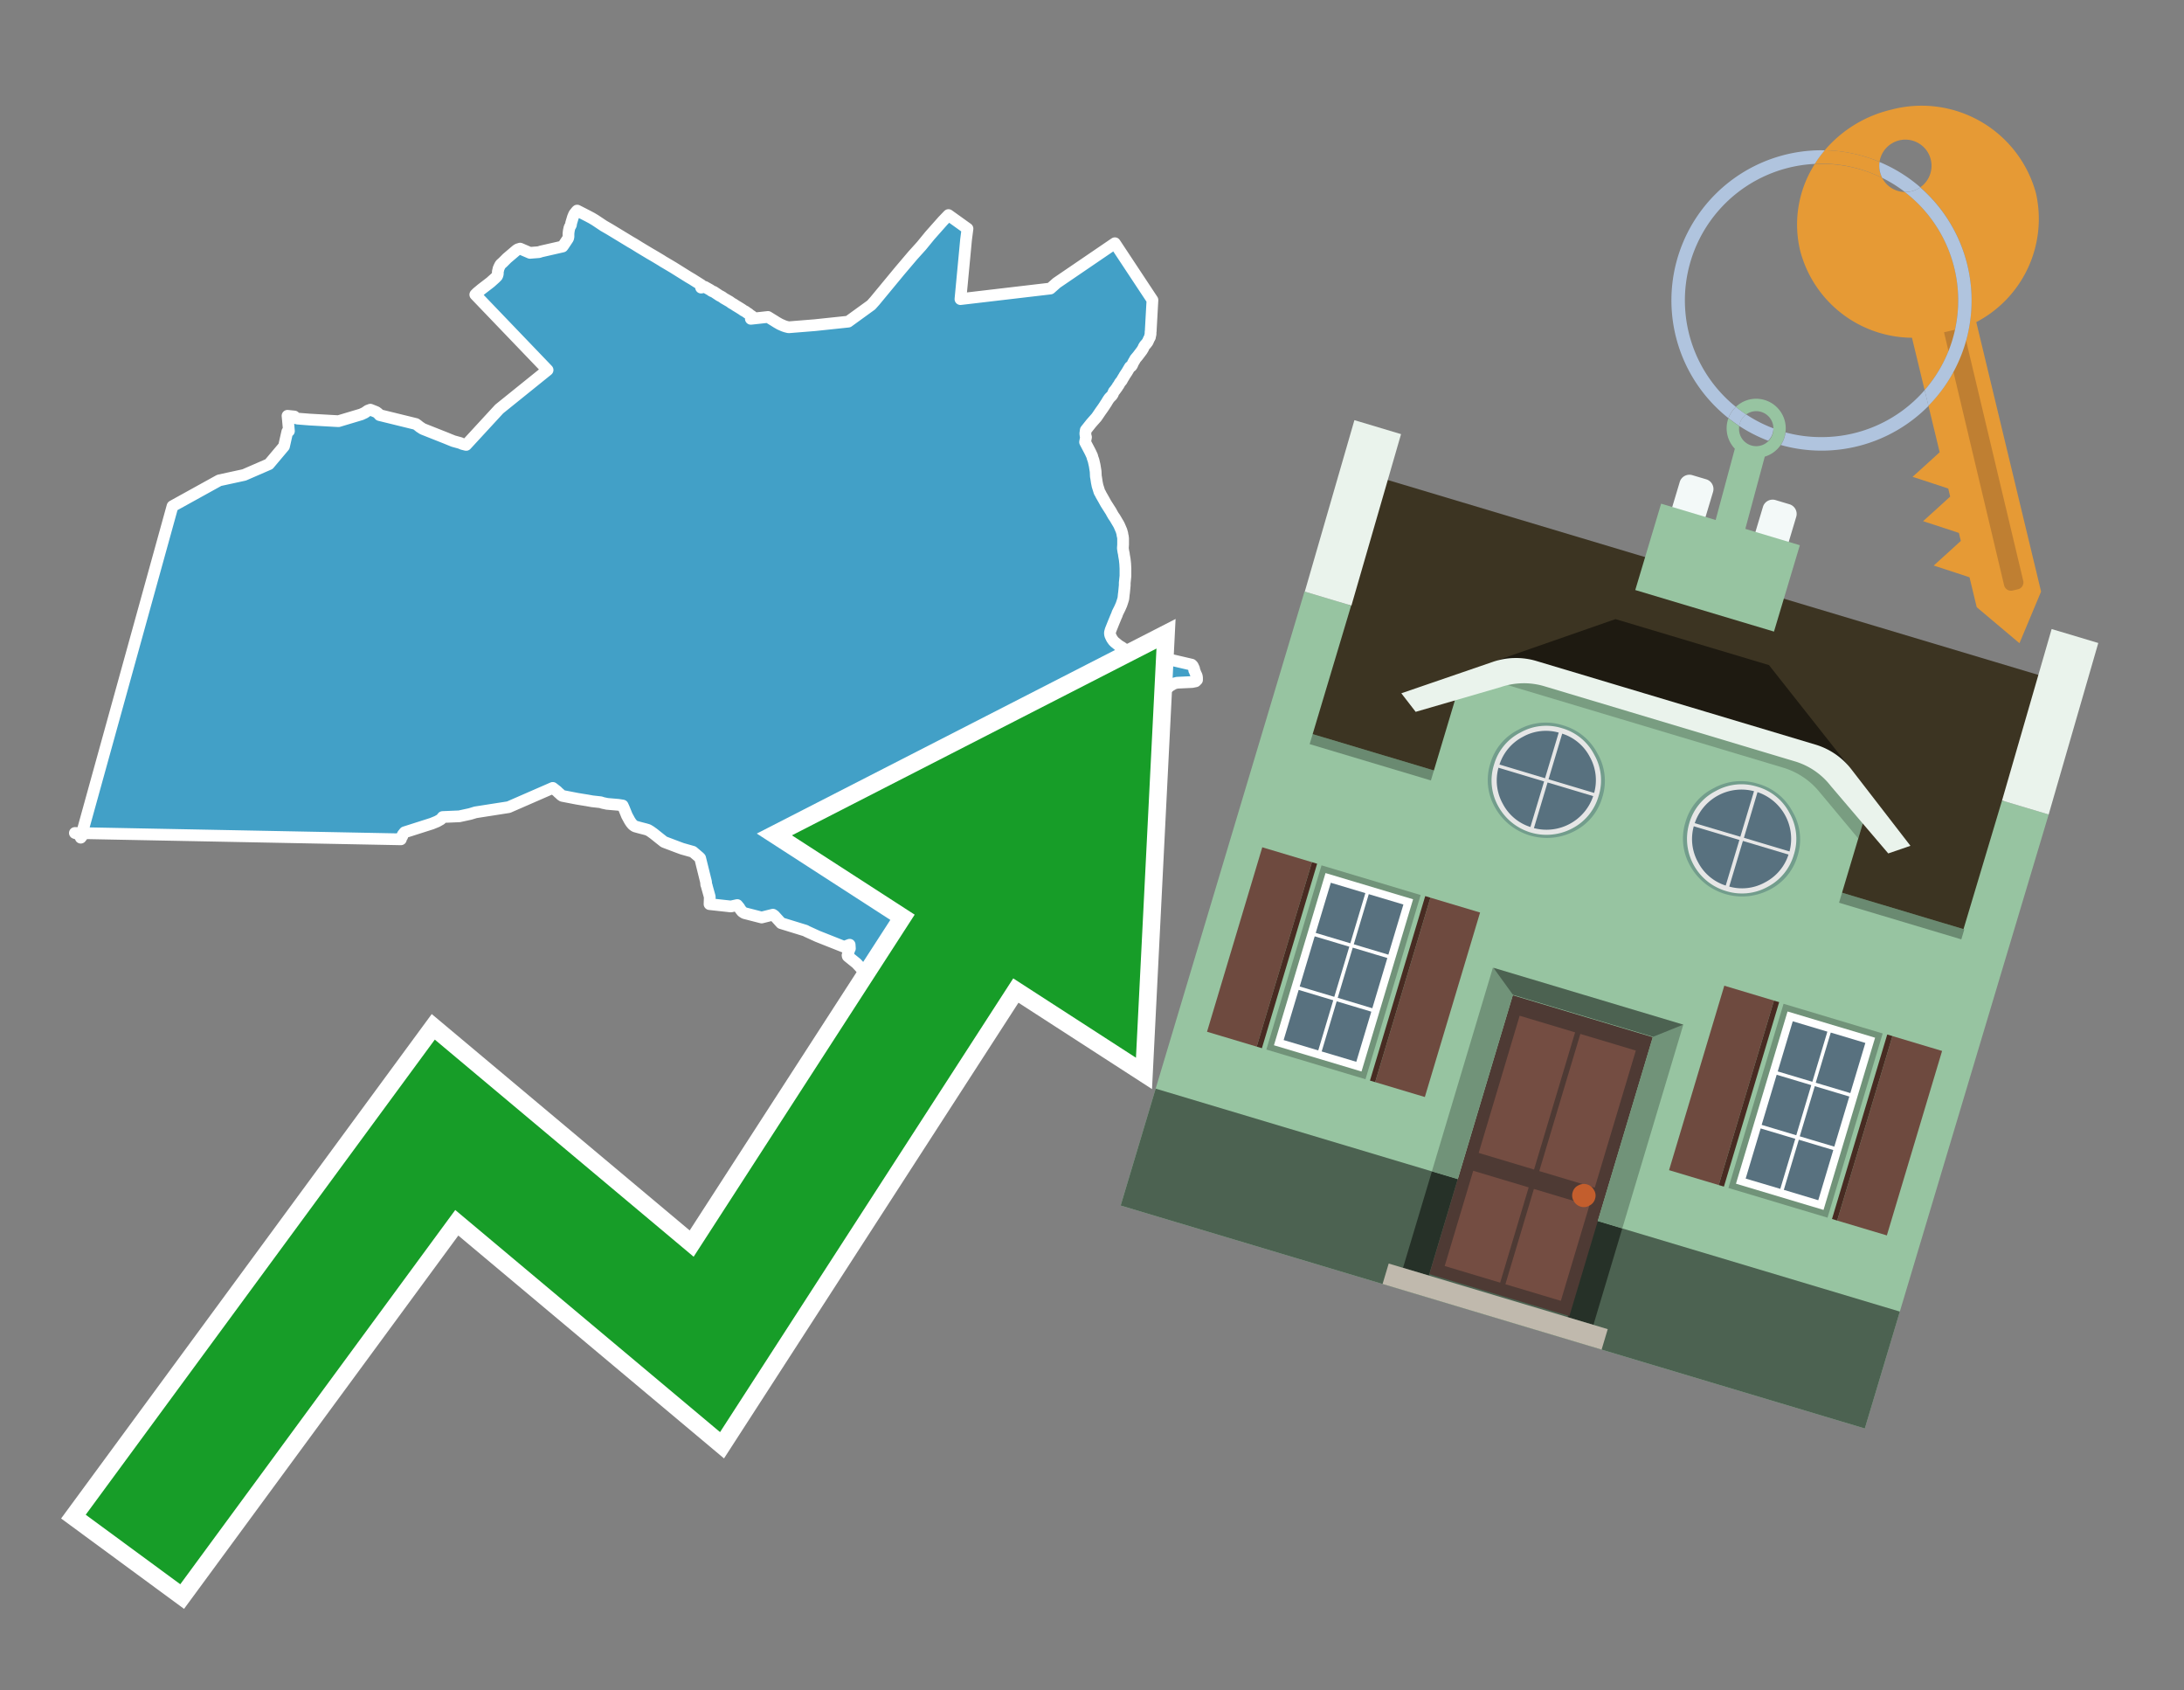 <svg id="Text" xmlns="http://www.w3.org/2000/svg" width="93.05" height="72" viewBox="0 0 93.05 72"><rect x="0" y="0" width="93.05" height="72" fill="#808080" stroke="none"/><polygon points="7.35,21.56 9.34,20.46 10.4,20.23 11.46,19.77 12.1,19.01 12.24,18.39 12.31,18.36 12.27,17.91 12.25,17.71 12.54,17.74 12.57,17.8 12.68,17.83 13.18,17.87 14.42,17.94 15.39,17.65 15.54,17.58 15.67,17.49 15.78,17.45 16.03,17.55 16.11,17.61 16.17,17.68 17.72,18.06 17.79,18.11 17.89,18.19 17.94,18.22 17.98,18.25 18.04,18.28 19,18.66 19.17,18.73 19.32,18.79 19.61,18.87 19.7,18.91 19.86,18.95 21.27,17.42 23.33,15.76 20.25,12.55 20.29,12.51 20.33,12.47 20.51,12.32 20.81,12.09 20.9,12.02 21,11.93 21.09,11.85 21.17,11.77 21.19,11.74 21.2,11.7 21.21,11.67 21.21,11.62 21.21,11.57 21.23,11.49 21.24,11.44 21.28,11.35 21.3,11.31 21.33,11.26 21.43,11.17 21.6,11 22,10.66 22.06,10.62 22.16,10.59 22.58,10.77 22.96,10.74 23.05,10.71 23.97,10.5 24.02,10.43 24.14,10.25 24.2,10.16 24.21,10.13 24.22,10.08 24.22,9.99 24.22,9.95 24.23,9.86 24.24,9.8 24.26,9.71 24.28,9.66 24.32,9.59 24.33,9.56 24.33,9.52 24.35,9.45 24.41,9.25 24.46,9.13 24.48,9.1 24.52,9.05 24.56,9 24.59,8.97 25.04,9.2 25.21,9.29 25.31,9.35 25.36,9.38 25.51,9.48 25.72,9.62 25.98,9.77 26.87,10.31 27.01,10.39 27.25,10.54 27.7,10.81 27.77,10.85 27.89,10.92 27.94,10.95 28.09,11.04 28.19,11.1 28.25,11.14 28.37,11.21 28.69,11.4 29.33,11.8 29.5,11.9 29.61,11.97 29.88,12.14 29.9,12.19 29.87,12.25 30.03,12.22 30.26,12.35 30.33,12.4 30.41,12.43 30.65,12.59 30.71,12.62 30.78,12.66 30.83,12.7 31.09,12.85 31.17,12.91 31.26,12.96 31.35,13.02 31.45,13.08 31.53,13.13 31.61,13.18 31.68,13.23 31.76,13.27 31.81,13.31 31.89,13.36 31.96,13.42 32.04,13.47 32.02,13.53 31.99,13.58 32.72,13.5 32.93,13.63 32.98,13.66 33.09,13.73 33.16,13.77 33.23,13.81 33.39,13.88 33.48,13.91 33.6,13.94 34.72,13.85 36.14,13.7 37.12,12.99 37.28,12.81 38.33,11.54 38.89,10.88 39.26,10.47 39.62,10.03 40.17,9.41 40.41,9.16 41.22,9.74 41.16,10.2 40.92,12.74 44.75,12.29 45.02,12.05 47.5,10.36 49.1,12.78 49.03,14.04 49.03,14.08 49.02,14.14 49.02,14.21 49.02,14.24 49,14.3 49,14.34 48.99,14.37 48.97,14.4 48.94,14.46 48.91,14.53 48.89,14.57 48.82,14.66 48.79,14.69 48.76,14.73 48.73,14.78 48.71,14.83 48.65,14.93 48.56,15.05 48.46,15.18 48.4,15.25 48.36,15.3 48.35,15.33 48.33,15.36 48.31,15.39 48.29,15.43 48.27,15.46 48.24,15.54 48.22,15.57 48.2,15.6 48.14,15.63 48.01,15.85 47.97,15.91 47.95,15.94 47.91,16 47.89,16.04 47.87,16.07 47.84,16.12 47.82,16.15 47.8,16.2 47.74,16.27 47.71,16.31 47.65,16.42 47.62,16.45 47.61,16.48 47.58,16.52 47.55,16.56 47.5,16.63 47.47,16.66 47.45,16.69 47.41,16.79 47.37,16.85 47.34,16.88 47.31,16.91 47.27,16.95 47.22,17.02 47.17,17.1 47.13,17.17 47.1,17.21 47.07,17.26 47.05,17.29 46.99,17.38 46.89,17.52 46.72,17.77 46.49,18.03 46.26,18.32 46.24,18.47 46.25,18.53 46.25,18.56 46.27,18.62 46.23,18.83 46.43,19.21 46.46,19.27 46.53,19.42 46.55,19.5 46.59,19.61 46.64,19.83 46.68,20.08 46.69,20.3 46.7,20.34 46.73,20.54 46.76,20.69 46.82,20.88 46.84,20.95 46.87,21 46.89,21.03 46.9,21.06 47.02,21.27 47.12,21.45 47.35,21.81 47.36,21.84 47.38,21.87 47.43,21.96 47.5,22.06 47.6,22.23 47.63,22.28 47.66,22.33 47.69,22.39 47.72,22.46 47.75,22.53 47.78,22.6 47.82,22.74 47.82,22.78 47.84,22.85 47.85,22.94 47.85,22.98 47.85,23.02 47.85,23.08 47.85,23.2 47.84,23.35 47.86,23.49 47.88,23.58 47.89,23.66 47.92,23.83 47.94,24.02 47.95,24.22 47.95,24.27 47.95,24.32 47.95,24.43 47.95,24.53 47.93,24.73 47.92,24.82 47.92,24.93 47.89,25.24 47.88,25.31 47.87,25.41 47.86,25.5 47.82,25.63 47.78,25.75 47.71,25.91 47.61,26.11 47.58,26.2 47.56,26.24 47.44,26.53 47.38,26.68 47.32,26.83 47.29,26.94 47.29,26.99 47.3,27.05 47.33,27.12 47.37,27.2 47.39,27.23 47.44,27.3 47.47,27.33 47.5,27.36 47.54,27.39 47.66,27.49 47.74,27.54 47.81,27.58 47.84,27.61 47.97,27.68 48.05,27.73 48.08,27.76 48.15,27.82 48.2,27.87 48.35,27.98 48.4,28.02 48.54,28.12 48.6,28.16 48.65,28.19 48.81,28.25 49.03,28.28 49.78,28.08 50.77,28.31 50.81,28.35 50.83,28.38 50.84,28.41 50.87,28.47 50.88,28.5 50.88,28.55 50.9,28.58 50.92,28.64 50.95,28.71 50.97,28.75 50.99,28.8 51,28.87 51,28.96 50.97,28.99 50.94,29.02 50.79,29.05 50.15,29.08 50.03,29.11 49.94,29.16 49.84,29.22 49.71,29.33 49.58,29.45 49.5,29.53 49.44,29.6 49.4,29.64 49.36,29.69 49.32,29.75 49.22,29.88 49.19,29.92 49.16,29.96 49.1,30.08 49.03,30.19 49,30.25 48.97,30.3 48.94,30.38 48.9,30.53 48.89,30.59 48.88,30.65 48.89,30.68 48.89,30.74 48.89,30.77 48.9,30.84 48.91,30.88 48.92,30.92 48.96,31.01 48.98,31.05 49.03,31.16 49.07,31.23 49.19,31.45 49.22,31.51 49.23,31.54 49.27,31.62 49.31,31.69 49.34,31.77 49.36,31.82 49.38,31.86 49.39,31.91 49.4,31.99 49.41,32.03 49.41,32.11 49.41,32.15 49.41,32.19 49.39,32.28 49.35,32.39 49.28,32.55 49.22,32.71 49.21,32.74 49.13,32.91 49.1,32.96 49.08,33.01 49.07,33.05 48.95,33.27 48.93,33.3 48.91,33.33 48.86,33.39 48.78,33.53 48.75,33.59 48.73,33.62 48.71,33.67 48.58,33.97 48.41,34.35 48.36,34.45 48.34,34.5 48.31,34.54 48.3,34.57 48.26,34.64 48.21,34.7 48.11,34.84 47.96,35.02 47.65,35.38 47.27,35.8 47.18,35.91 47.13,35.96 47.11,36 47.09,36.04 47.04,36.12 47.02,36.19 47.01,36.25 47,36.32 47,36.36 47,36.41 47.01,36.45 47.07,36.69 47.07,36.72 47.07,36.77 47.06,36.81 47.02,36.86 46.96,36.91 46.92,36.94 46.72,37.09 46.64,37.16 46.6,37.19 46.56,37.22 46.52,37.25 46.47,37.28 45.1,36.98 45.08,37.01 44.87,37.31 44.84,37.34 44.8,37.4 44.78,37.44 44.77,37.47 44.76,37.5 44.74,37.53 44.65,37.8 44.64,37.83 44.61,37.92 44.6,37.96 44.58,38.01 44.58,38.04 44.58,38.09 44.57,38.16 44.57,38.23 44.58,38.28 44.58,38.33 44.59,38.43 44.6,38.48 44.63,38.58 44.67,38.78 44.71,38.93 44.76,39.05 44.8,39.12 44.74,39.19 44.68,39.25 44.64,39.29 44.61,39.35 44.51,39.39 44.44,39.44 44.45,39.47 44.47,39.52 44.43,39.7 44.43,39.73 44.41,39.78 44.32,39.82 44.16,39.91 44.08,39.95 43.9,39.99 43.81,40.02 43.73,40.07 43.66,40.1 43.62,40.13 43.56,40.17 43.49,40.21 43.43,40.27 43.33,40.37 43.37,40.47 43.4,40.53 43.24,40.58 42.99,40.76 42.93,40.81 42.9,40.86 42.88,40.89 42.84,40.93 42.8,40.96 42.77,40.99 42.69,41.09 42.64,41.12 42.61,41.16 42.58,41.21 42.57,41.26 42.57,41.29 42.58,41.34 42.59,41.39 42.65,41.51 42.67,41.57 42.61,41.74 42.58,41.77 42.53,41.82 42.37,41.91 42.36,41.94 42.35,42 42.29,42.04 42.22,42.1 42.18,42.14 42.13,42.17 41.18,42.38 41.14,42.42 41.09,42.47 41.07,42.5 41.05,42.54 41.02,42.59 41.01,42.63 40.96,42.74 40.92,42.78 40.87,42.85 40.8,42.88 40.75,42.91 40.72,42.94 40.66,42.97 40.59,43.01 40.55,43.05 39.83,42.82 39,42.66 38.97,42.69 38.3,42.32 38.28,42.29 38.22,42.26 37.95,42.23 37.92,42.2 37.83,41.97 37.43,41.86 37.08,41.67 37.1,41.64 37.1,41.54 36.91,41.47 36.86,41.43 36.49,41.03 36.12,40.73 36.11,40.69 36.12,40.66 36.19,40.43 36.21,40.4 36.2,40.24 36.04,40.3 35.99,40.34 34.83,39.88 34.37,39.67 34.32,39.64 33.28,39.32 32.99,39 32.93,38.96 32.45,39.08 31.71,38.89 31.62,38.83 31.54,38.73 31.5,38.66 31.41,38.55 31.14,38.61 30.23,38.51 30.24,38.2 30.12,37.77 30.11,37.72 30.09,37.68 30.08,37.56 29.83,36.55 29.79,36.51 29.52,36.28 29.06,36.15 28.87,36.08 28.29,35.86 28.1,35.71 27.85,35.51 27.71,35.41 27.61,35.35 27.51,35.32 27.24,35.25 27.06,35.2 27.01,35.17 26.97,35.14 26.94,35.11 26.89,35.05 26.83,34.96 26.71,34.74 26.58,34.42 26.53,34.31 26.34,34.28 25.87,34.24 25.68,34.2 25.59,34.17 25.23,34.13 25.01,34.09 24.82,34.06 24.58,34.02 23.96,33.9 23.9,33.86 23.86,33.82 23.79,33.76 23.76,33.73 23.73,33.7 23.55,33.56 21.67,34.38 20.26,34.6 20.03,34.67 19.57,34.77 18.86,34.8 18.78,34.9 18.62,34.99 18.4,35.08 17.24,35.45 17.16,35.55 17.14,35.62 17.1,35.65 17.08,35.75 3.19,35.48 3.51,35.59 3.44,35.68 " fill="#42a0c7" stroke="#fff" stroke-linejoin="round" stroke-width="0.5"/><polygon points="49.272 27.624 33.741 35.58 38.97 38.959 29.553 53.529 18.525 44.281 3.652 64.518 7.681 67.479 19.396 51.538 30.678 60.999 43.169 41.673 48.398 45.053 49.272 27.624" fill="none" stroke="#fff" stroke-miterlimit="10" stroke-width="1.5"/><polygon points="49.272 27.624 33.741 35.58 38.97 38.959 29.553 53.529 18.525 44.281 3.652 64.518 7.681 67.479 19.396 51.538 30.678 60.999 43.169 41.673 48.398 45.053 49.272 27.624" fill="#179d28"/><path d="M80.19,7.577a1.16,1.16,0,0,1-.094-.251,1.114,1.114,0,0,1-.018-.429A6.367,6.367,0,0,0,77.743,6.4a5.269,5.269,0,0,0-.423.577c.1,0,.192-.007.288-.007A5.794,5.794,0,0,1,80.19,7.577Z" fill="#e69a35"/><path d="M77.608,6.4A6.394,6.394,0,0,0,73.64,17.81a1.26,1.26,0,0,1,.317-.48A5.821,5.821,0,0,1,77.32,6.981a5.269,5.269,0,0,1,.423-.577Z" fill="#b0c4de"/><path d="M84.2,13.72a4.962,4.962,0,0,0,2.545-5.48,5.047,5.047,0,0,0-6.179-3.566A5.322,5.322,0,0,0,77.743,6.4a6.367,6.367,0,0,1,2.335.493,1.114,1.114,0,1,1,1.736,1.084,6.392,6.392,0,0,1,.347,9.3l.479,1.985-.438.4-.716.648.92.3.6.2.082.341-.438.4-.716.648.92.3.605.2.082.341-.438.4-.716.649.92.3.605.2.307,1.274,1.821,1.534.921-2.2Z" fill="#e69a35"/><path d="M81.154,8.179a1.115,1.115,0,0,1-.964-.6,5.794,5.794,0,0,0-2.582-.6c-.1,0-.192,0-.288.007a4.783,4.783,0,0,0-.625,3.685,4.962,4.962,0,0,0,4.765,3.715L82,16.617a5.82,5.82,0,0,0-.846-8.438Z" fill="#e69a35"/><path d="M74.1,18.142a6.386,6.386,0,0,0,1.232.63.73.73,0,0,0,.224-.527h0a5.783,5.783,0,0,1-1.159-.593A.733.733,0,0,0,74.1,18.142Z" fill="#b0c4de"/><path d="M74.4,17.652q-.228-.152-.44-.322a1.26,1.26,0,0,0-.317.48c.148.117.3.228.46.332A.733.733,0,0,1,74.4,17.652Z" fill="#b0c4de"/><path d="M74.824,16.984a1.257,1.257,0,0,0-.867.346c.141.114.288.222.44.322a.731.731,0,0,1,1.159.593h0a.732.732,0,1,1-1.463,0,.7.7,0,0,1,.007-.1c-.158-.1-.312-.215-.46-.332a1.258,1.258,0,0,0,.273,1.3l-.979,3.635,1.275.341.98-3.639a1.266,1.266,0,0,0,.681-.5,1.249,1.249,0,0,0,.2-.538,1.328,1.328,0,0,0,.012-.168A1.262,1.262,0,0,0,74.824,16.984Z" fill="#97c4a1"/><path d="M85.974,25.1l-.226.053a.3.3,0,0,1-.362-.223l-2.56-10.777.81-.193L86.2,24.736A.3.3,0,0,1,85.974,25.1Z" fill="#bf7f32"/><path d="M80.1,7.326a1.16,1.16,0,0,0,.094.251,5.833,5.833,0,0,1,.964.6,1.137,1.137,0,0,0,.287-.031,1.108,1.108,0,0,0,.373-.167A6.371,6.371,0,0,0,80.078,6.9,1.114,1.114,0,0,0,80.1,7.326Z" fill="#b0c4de"/><path d="M77.608,18.618a5.836,5.836,0,0,1-1.534-.2,1.24,1.24,0,0,1-.2.537,6.4,6.4,0,0,0,6.291-1.666L82,16.617A5.807,5.807,0,0,1,77.608,18.618Z" fill="#b0c4de"/><path d="M81.814,7.981a1.108,1.108,0,0,1-.373.167,1.137,1.137,0,0,1-.287.031A5.82,5.82,0,0,1,82,16.617l.161.667a6.392,6.392,0,0,0-.347-9.3Z" fill="#b0c4de"/><polygon points="83.79 39.753 55.78 31.364 58.988 20.404 86.964 28.783 83.79 39.753 83.79 39.753" fill="#3c3422" fill-rule="evenodd"/><polygon points="81.705 53.32 87.284 34.692 85.297 34.097 83.656 39.575 55.926 31.269 57.567 25.791 55.579 25.196 47.746 51.348 79.451 60.844 81.705 53.32" fill="#97c4a1" fill-rule="evenodd"/><rect x="69.522" y="21.148" width="0.444" height="28.983" transform="translate(15.592 92.226) rotate(-73.326)" opacity="0.3"/><polygon points="87.284 34.692 85.297 34.097 87.411 26.793 89.398 27.388 87.284 34.692 87.284 34.692" fill="#eaf3ec" fill-rule="evenodd"/><polygon points="57.578 25.794 55.591 25.199 57.705 17.896 59.692 18.491 57.578 25.794 57.578 25.794" fill="#eaf3ec" fill-rule="evenodd"/><polygon points="79.451 60.844 80.943 55.865 49.238 46.369 47.747 51.348 79.451 60.844 79.451 60.844" fill="#4c6251" fill-rule="evenodd"/><path d="M71.566,20.528l-.522,1.743,1.418.425.523-1.744a.432.432,0,0,0-.289-.536l-.593-.177A.431.431,0,0,0,71.566,20.528Z" fill="#f3f9f8" fill-rule="evenodd"/><path d="M75.111,21.589l-.522,1.743,1.418.425.522-1.743a.43.43,0,0,0-.289-.536l-.593-.178A.43.43,0,0,0,75.111,21.589Z" fill="#f3f9f8" fill-rule="evenodd"/><polygon points="75.368 28.329 68.829 26.37 63.807 28.121 78.733 32.591 75.368 28.329" fill="#1e1a11"/><polygon points="78.248 32.422 64.442 28.287 62.236 28.998 60.064 36.247 77.453 41.455 79.651 34.116 78.248 32.422" fill="#97c4a1"/><path d="M77.74,32.516S65.088,28.725,65,28.7l-.938.43,11.892,3.562a3.175,3.175,0,0,1,1.532,1l1.685,2.02.327-1.09Z" fill-rule="evenodd" opacity="0.2"/><path d="M77.35,31.716,65.458,28.154a3.041,3.041,0,0,0-1.854.037l-3.9,1.339.611.79,3.626-1.054a3.045,3.045,0,0,1,1.855-.037l10.673,3.2A3.028,3.028,0,0,1,78,33.477l2.45,2.874.945-.325-2.518-3.26A3.036,3.036,0,0,0,77.35,31.716Z" fill="#eaf3ec"/><polygon points="76.683 23.223 70.773 21.453 69.671 25.132 75.581 26.902 76.683 23.223 76.683 23.223" fill="#97c4a1" fill-rule="evenodd"/><g id="Symbol_9_0_Layer2_0_MEMBER_8_MEMBER_21_MEMBER_0_FILL" data-name="Symbol 9 0 Layer2 0 MEMBER 8 MEMBER 21 MEMBER 0 FILL"><path d="M66.584,30.892a2.39,2.39,0,0,0-1.891.189,2.317,2.317,0,0,0-1.2,1.448A2.345,2.345,0,0,0,63.7,34.4a2.528,2.528,0,0,0,3.367,1.008,2.339,2.339,0,0,0,1.2-1.447,2.313,2.313,0,0,0-.208-1.87A2.394,2.394,0,0,0,66.584,30.892Z" fill="#729d8c"/></g><g id="Symbol_9_0_Layer2_0_MEMBER_8_MEMBER_21_MEMBER_1_FILL" data-name="Symbol 9 0 Layer2 0 MEMBER 8 MEMBER 21 MEMBER 1 FILL"><path d="M66.547,31.016a2.241,2.241,0,0,0-1.769.185,2.213,2.213,0,0,0-1.127,1.376,2.239,2.239,0,0,0,.185,1.768,2.341,2.341,0,0,0,3.145.942,2.234,2.234,0,0,0,1.126-1.376,2.207,2.207,0,0,0-.185-1.768A2.237,2.237,0,0,0,66.547,31.016Z" fill="#e6e6e6"/></g><g id="Symbol_9_0_Layer2_0_MEMBER_8_MEMBER_21_MEMBER_2_MEMBER_0_FILL" data-name="Symbol 9 0 Layer2 0 MEMBER 8 MEMBER 21 MEMBER 2 MEMBER 0 FILL"><path d="M65.787,33.284,63.843,32.7a2.036,2.036,0,0,0,.186,1.539,2.015,2.015,0,0,0,1.175.986Z" fill="#58717f"/></g><g id="Symbol_9_0_Layer2_0_MEMBER_8_MEMBER_21_MEMBER_2_MEMBER_1_FILL" data-name="Symbol 9 0 Layer2 0 MEMBER 8 MEMBER 21 MEMBER 2 MEMBER 1 FILL"><path d="M65.827,33.148l.582-1.944a2.01,2.01,0,0,0-1.523.178,2.037,2.037,0,0,0-1,1.183Z" fill="#58717f"/></g><g id="Symbol_9_0_Layer2_0_MEMBER_8_MEMBER_21_MEMBER_2_MEMBER_2_FILL" data-name="Symbol 9 0 Layer2 0 MEMBER 8 MEMBER 21 MEMBER 2 MEMBER 2 FILL"><path d="M67.878,33.91l-1.943-.582-.582,1.944a2.1,2.1,0,0,0,2.525-1.362Z" fill="#58717f"/></g><g id="Symbol_9_0_Layer2_0_MEMBER_8_MEMBER_21_MEMBER_2_MEMBER_3_FILL" data-name="Symbol 9 0 Layer2 0 MEMBER 8 MEMBER 21 MEMBER 2 MEMBER 3 FILL"><path d="M66.558,31.249l-.582,1.943,1.943.582a2.031,2.031,0,0,0-.186-1.539A2.009,2.009,0,0,0,66.558,31.249Z" fill="#58717f"/></g><g id="Symbol_9_0_Layer2_0_MEMBER_8_MEMBER_21_MEMBER_0_FILL-2" data-name="Symbol 9 0 Layer2 0 MEMBER 8 MEMBER 21 MEMBER 0 FILL"><path d="M74.9,33.384a2.4,2.4,0,0,0-1.891.189,2.316,2.316,0,0,0-1.2,1.448,2.341,2.341,0,0,0,.209,1.87A2.527,2.527,0,0,0,75.387,37.9a2.345,2.345,0,0,0,1.2-1.447,2.314,2.314,0,0,0-.209-1.87A2.389,2.389,0,0,0,74.9,33.384Z" fill="#729d8c"/></g><g id="Symbol_9_0_Layer2_0_MEMBER_8_MEMBER_21_MEMBER_1_FILL-2" data-name="Symbol 9 0 Layer2 0 MEMBER 8 MEMBER 21 MEMBER 1 FILL"><path d="M74.867,33.508a2.239,2.239,0,0,0-1.768.185,2.21,2.21,0,0,0-1.127,1.376,2.316,2.316,0,0,0,1.564,2.883,2.261,2.261,0,0,0,1.765-.173A2.237,2.237,0,0,0,76.428,36.4a2.209,2.209,0,0,0-.185-1.769A2.239,2.239,0,0,0,74.867,33.508Z" fill="#e6e6e6"/></g><g id="Symbol_9_0_Layer2_0_MEMBER_8_MEMBER_21_MEMBER_2_MEMBER_0_FILL-2" data-name="Symbol 9 0 Layer2 0 MEMBER 8 MEMBER 21 MEMBER 2 MEMBER 0 FILL"><path d="M74.107,35.776l-1.943-.582a2.031,2.031,0,0,0,.186,1.539,2.009,2.009,0,0,0,1.175.986Z" fill="#58717f"/></g><g id="Symbol_9_0_Layer2_0_MEMBER_8_MEMBER_21_MEMBER_2_MEMBER_1_FILL-2" data-name="Symbol 9 0 Layer2 0 MEMBER 8 MEMBER 21 MEMBER 2 MEMBER 1 FILL"><path d="M74.148,35.64,74.73,33.7a2.1,2.1,0,0,0-2.525,1.362Z" fill="#58717f"/></g><g id="Symbol_9_0_Layer2_0_MEMBER_8_MEMBER_21_MEMBER_2_MEMBER_2_FILL-2" data-name="Symbol 9 0 Layer2 0 MEMBER 8 MEMBER 21 MEMBER 2 MEMBER 2 FILL"><path d="M76.2,36.4l-1.943-.582-.582,1.944a2.015,2.015,0,0,0,1.523-.178A2.036,2.036,0,0,0,76.2,36.4Z" fill="#58717f"/></g><g id="Symbol_9_0_Layer2_0_MEMBER_8_MEMBER_21_MEMBER_2_MEMBER_3_FILL-2" data-name="Symbol 9 0 Layer2 0 MEMBER 8 MEMBER 21 MEMBER 2 MEMBER 3 FILL"><path d="M74.879,33.741,74.3,35.684l1.943.582a2.1,2.1,0,0,0-1.361-2.525Z" fill="#58717f"/></g><polygon points="51.426 43.946 53.542 44.58 55.896 36.723 53.78 36.089 51.426 43.946 51.426 43.946" fill="#6e4a3f" fill-rule="evenodd"/><polygon points="53.542 44.58 53.764 44.647 56.117 36.789 55.896 36.723 53.542 44.58 53.542 44.58" fill="#482b22" fill-rule="evenodd"/><polygon points="60.706 46.726 58.59 46.092 60.943 38.235 63.059 38.868 60.706 46.726 60.706 46.726" fill="#6e4a3f" fill-rule="evenodd"/><polygon points="58.59 46.092 58.368 46.026 60.722 38.168 60.943 38.235 58.59 46.092 58.59 46.092" fill="#482b22" fill-rule="evenodd"/><rect x="53.146" y="39.209" width="8.19" height="4.408" transform="translate(1.145 84.365) rotate(-73.326)" fill="#719379"/><polygon points="60.205 38.304 56.474 37.187 54.277 44.522 58.008 45.639 60.205 38.304 60.205 38.304" fill="#fff" fill-rule="evenodd"/><path d="M59.792,38.527l-.64,2.136-1.474-.442.639-2.135,1.475.441Zm-1.621-.485-.64,2.136-1.474-.442L56.7,37.6l1.474.442Zm-2.158,1.84,1.475.441-.64,2.136-1.474-.441.639-2.136Zm-.683,2.282,1.474.441-.639,2.136L54.69,44.3l.64-2.135Zm.981,2.621.639-2.136,1.475.442-.64,2.135-1.474-.441Zm2.158-1.84L56.994,42.5l.64-2.136,1.474.442-.639,2.136Z" fill="#58717f" fill-rule="evenodd"/><polygon points="80.39 52.621 78.274 51.988 80.628 44.13 82.743 44.764 80.39 52.621 80.39 52.621" fill="#6e4a3f" fill-rule="evenodd"/><polygon points="78.274 51.988 78.053 51.921 80.406 44.064 80.628 44.13 78.274 51.988 78.274 51.988" fill="#482b22" fill-rule="evenodd"/><polygon points="71.111 49.842 73.227 50.476 75.58 42.619 73.464 41.985 71.111 49.842 71.111 49.842" fill="#6e4a3f" fill-rule="evenodd"/><polygon points="73.227 50.476 73.448 50.542 75.802 42.685 75.58 42.619 73.227 50.476 73.227 50.476" fill="#482b22" fill-rule="evenodd"/><rect x="72.83" y="45.105" width="8.19" height="4.408" transform="translate(9.534 107.426) rotate(-73.326)" fill="#719379"/><polygon points="76.159 43.083 79.889 44.2 77.692 51.535 73.962 50.418 76.159 43.083 76.159 43.083" fill="#fff" fill-rule="evenodd"/><path d="M76.381,43.5l1.475.442-.64,2.135-1.475-.441.64-2.136ZM78,43.981l1.474.442-.64,2.136-1.474-.442L78,43.981Zm.791,2.724-.64,2.135L76.679,48.4l.64-2.136,1.474.442Zm-.684,2.282-.639,2.135L76,50.68l.64-2.135,1.474.442Zm-2.26,1.65L74.375,50.2l.639-2.135,1.475.441-.64,2.136Zm-.791-2.724.64-2.135,1.474.441-.639,2.136-1.475-.442Z" fill="#58717f" fill-rule="evenodd"/><polygon points="67.888 56.431 69.118 52.323 68.019 51.994 66.789 56.102 67.888 56.431 67.888 56.431" fill="#263128" fill-rule="evenodd"/><polygon points="60.877 54.331 62.108 50.223 61.007 49.894 59.776 54.002 60.877 54.331 60.877 54.331" fill="#263128" fill-rule="evenodd"/><g id="Symbol_9_0_Layer2_0_MEMBER_8_MEMBER_12_MEMBER_0_FILL" data-name="Symbol 9 0 Layer2 0 MEMBER 8 MEMBER 12 MEMBER 0 FILL"><path d="M70.418,44.178l-5.965-1.786L60.9,54.27l5.964,1.786Z" fill="#4e3a34"/></g><g id="Symbol_9_0_Layer2_0_MEMBER_8_MEMBER_12_MEMBER_1_MEMBER_0_FILL" data-name="Symbol 9 0 Layer2 0 MEMBER 8 MEMBER 12 MEMBER 1 MEMBER 0 FILL"><path d="M65.358,49.815l1.75-5.843-2.363-.708L63,49.107Z" fill="#744d42"/></g><g id="Symbol_9_0_Layer2_0_MEMBER_8_MEMBER_12_MEMBER_1_MEMBER_1_FILL" data-name="Symbol 9 0 Layer2 0 MEMBER 8 MEMBER 12 MEMBER 1 MEMBER 1 FILL"><path d="M67.331,44.039l-1.75,5.842,2.364.708,1.75-5.842Z" fill="#744d42"/></g><g id="Symbol_9_0_Layer2_0_MEMBER_8_MEMBER_12_MEMBER_2_MEMBER_0_FILL" data-name="Symbol 9 0 Layer2 0 MEMBER 8 MEMBER 12 MEMBER 2 MEMBER 0 FILL"><path d="M63.915,54.633l1.215-4.058-2.363-.707-1.215,4.057Z" fill="#744d42"/></g><g id="Symbol_9_0_Layer2_0_MEMBER_8_MEMBER_12_MEMBER_2_MEMBER_1_FILL" data-name="Symbol 9 0 Layer2 0 MEMBER 8 MEMBER 12 MEMBER 2 MEMBER 1 FILL"><path d="M66.5,55.407l1.215-4.057-2.363-.708L64.138,54.7Z" fill="#744d42"/></g><g id="Symbol_9_0_Layer2_0_MEMBER_8_MEMBER_13_FILL" data-name="Symbol 9 0 Layer2 0 MEMBER 8 MEMBER 13 FILL"><path d="M67.959,51.058a.439.439,0,0,0-.045-.367.487.487,0,0,0-.669-.2.445.445,0,0,0-.239.282.457.457,0,0,0,.041.378.481.481,0,0,0,.293.242.459.459,0,0,0,.377-.042A.453.453,0,0,0,67.959,51.058Z" fill="#c35e2d"/></g><g id="Symbol_9_0_Layer2_0_MEMBER_8_MEMBER_14_FILL" data-name="Symbol 9 0 Layer2 0 MEMBER 8 MEMBER 14 FILL"><path d="M64.557,42.047l-.951-.833-2.6,8.68,1.1.329Z" fill="#719379"/></g><g id="Symbol_9_0_Layer2_0_MEMBER_8_MEMBER_15_FILL" data-name="Symbol 9 0 Layer2 0 MEMBER 8 MEMBER 15 FILL"><path d="M71.718,43.643l-1.2.19L68.072,52.01l1.046.313Z" fill="#719379"/></g><g id="Symbol_9_0_Layer2_0_MEMBER_8_MEMBER_16_FILL" data-name="Symbol 9 0 Layer2 0 MEMBER 8 MEMBER 16 FILL"><path d="M63.627,41.22l.836,1.156,5.961,1.786,1.294-.519Z" fill="#4c6251"/></g><polygon points="58.905 54.69 59.166 53.819 68.498 56.614 68.237 57.485 58.905 54.69 58.905 54.69" fill="#c0b9ad" fill-rule="evenodd"/></svg>